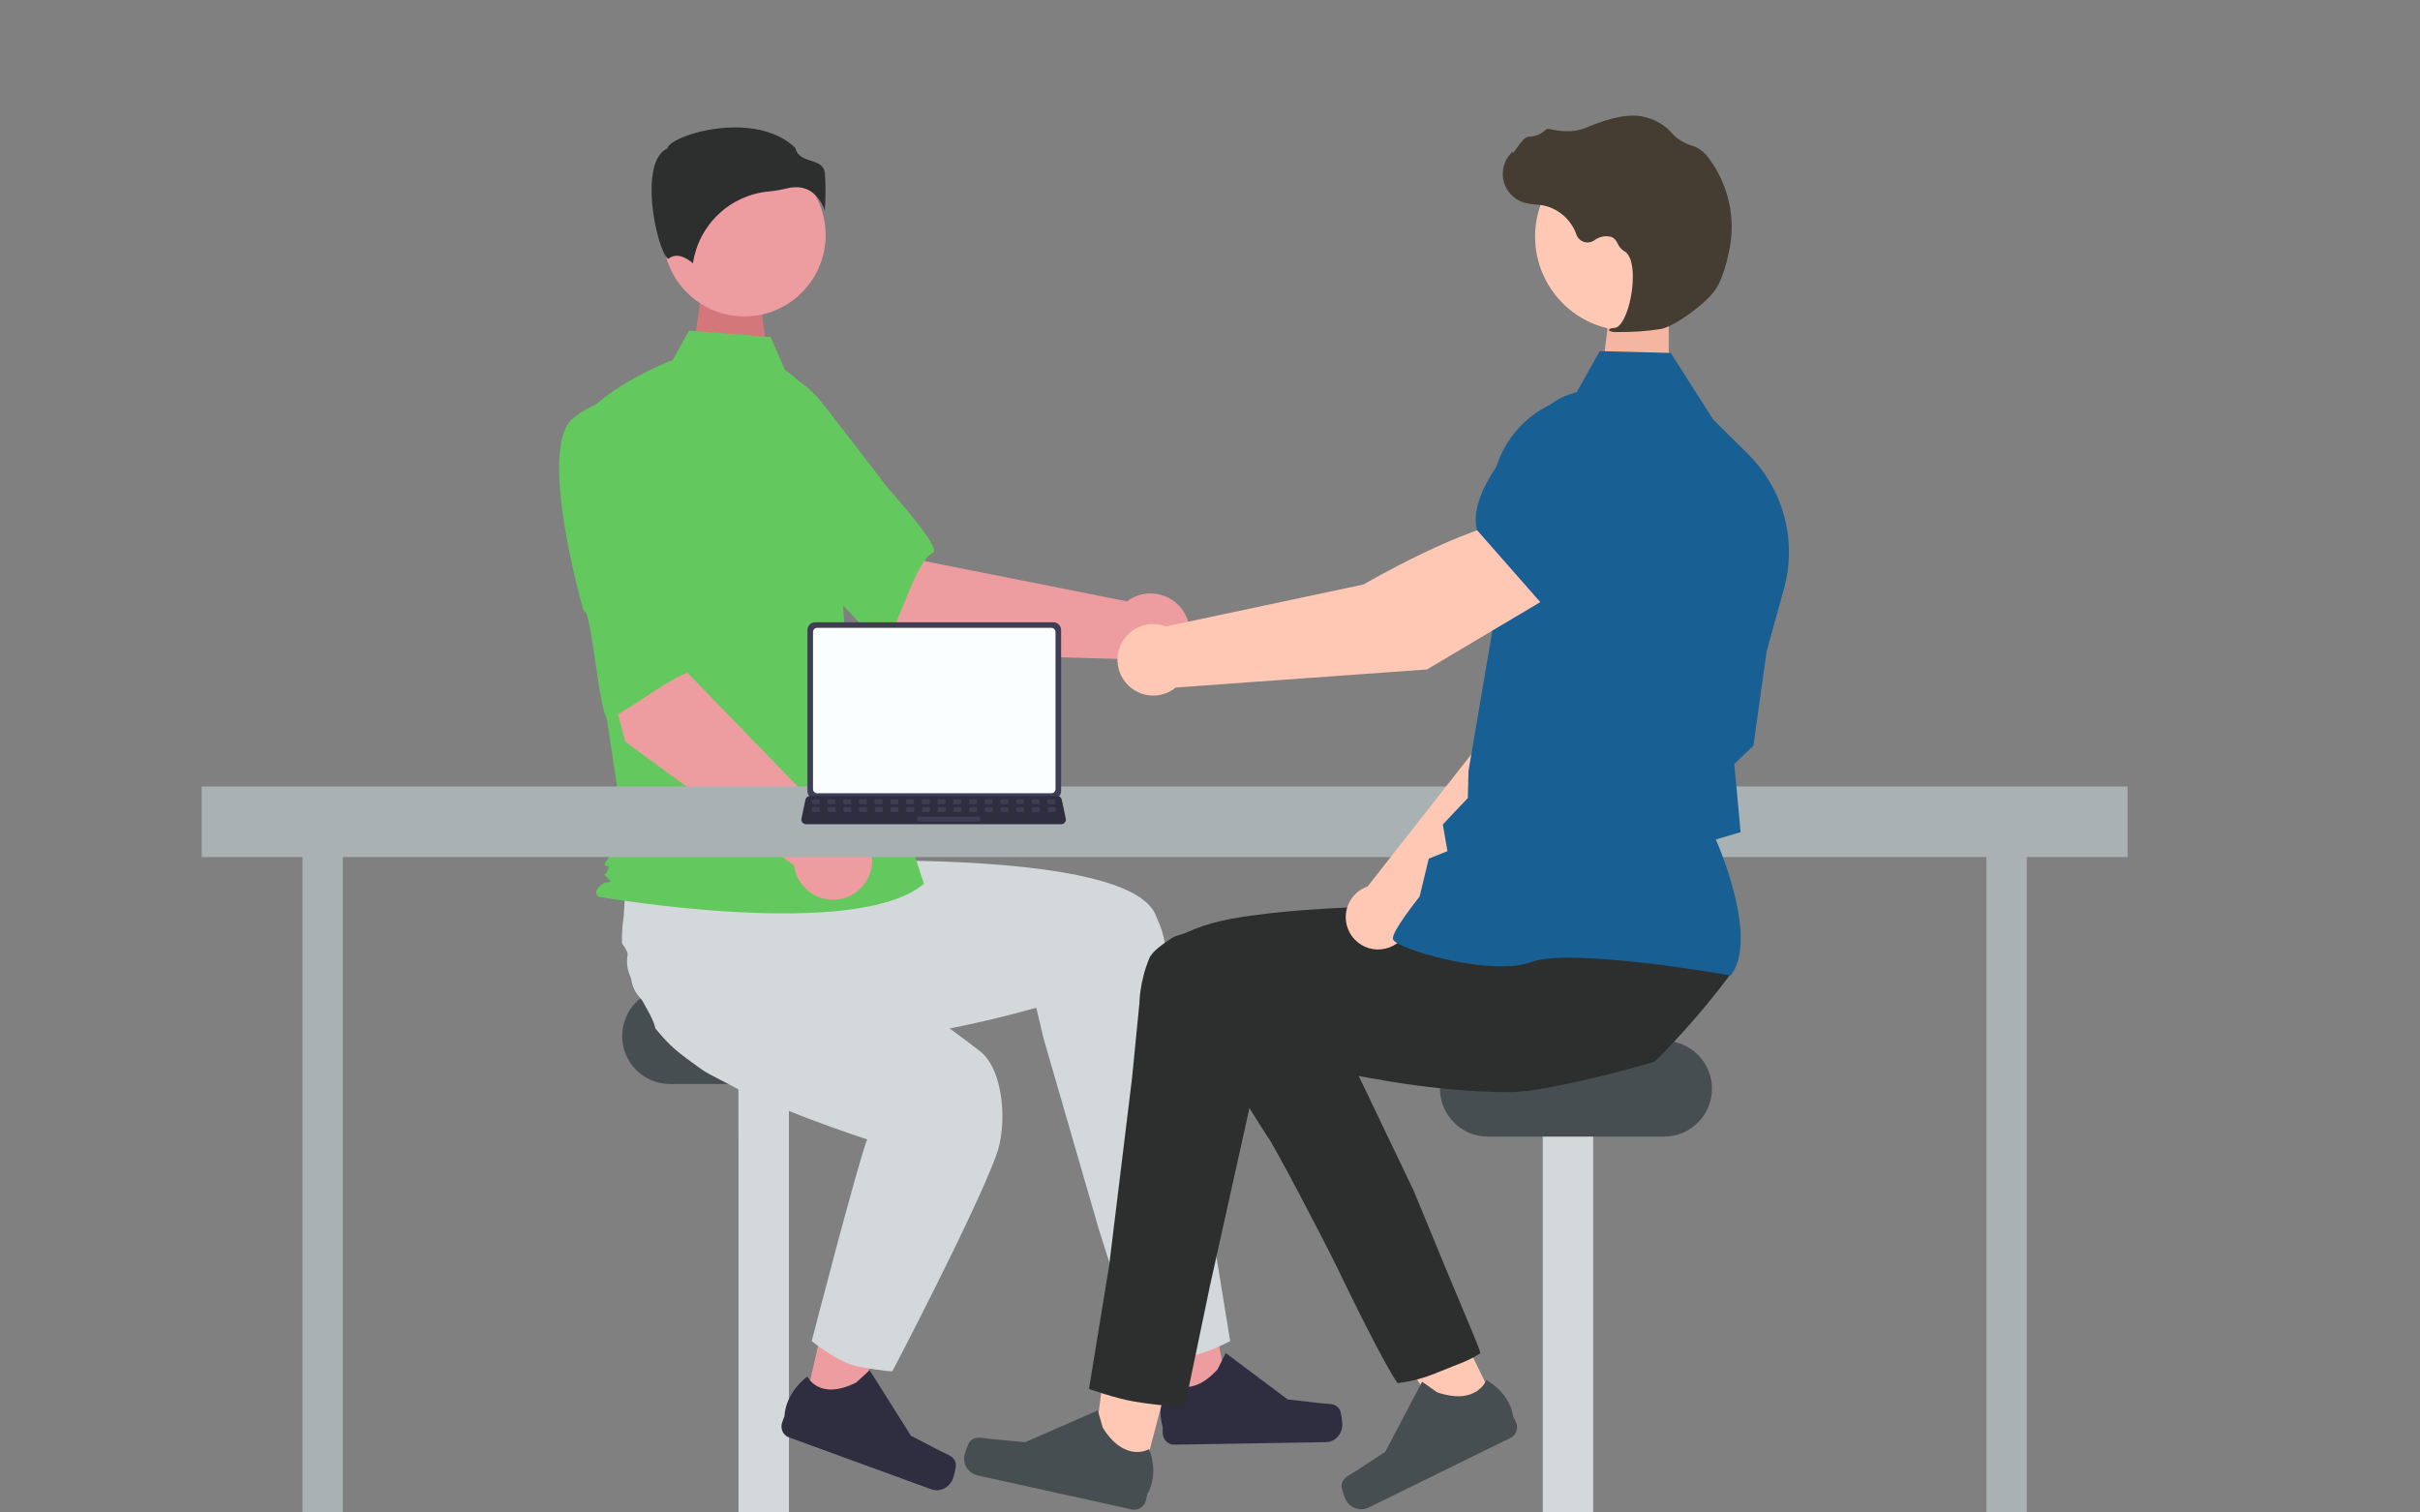 <svg fill="none" height="150" viewBox="0 0 240 150" width="240" xmlns="http://www.w3.org/2000/svg" xmlns:xlink="http://www.w3.org/1999/xlink"><rect x="0" y="0" width="240" height="150" fill="#808080" stroke="none"/><clipPath id="a"><path d="m0 0h240v150h-240z"/></clipPath><g clip-path="url(#a)"><path d="m83.931 97.998h-17.486c-2.62 0-4.744 2.128-4.744 4.753 0 2.625 2.124 4.753 4.744 4.753h17.486c2.62 0 4.744-2.128 4.744-4.753s-2.124-4.753-4.744-4.753z" fill="#464e52"/><path d="m78.24 105v48.766c-1.625 1.174-3.302 1.923-5 2.234v-51z" fill="#d3d9db"/><path d="m78.24 105v7.891c-1.665.174-3.343.139-5-.104v-7.787z" fill="#d3d9db"/><path d="m79.518 140.52 4.623 1.059 6.444-18.015-6.823-1.564z" fill="#ed9da0"/><path d="m94.79 145.181c.05.305-.173 1.15-.281 1.445-.33.905-1.292 1.386-2.147 1.074l-14.135-5.155c-.584-.213-.874-.886-.649-1.504l.227-.623s-.017-2.127 2.264-3.909c0 0 1.13 2.459 4.836.605l1.34-1.224 4.096 6.498 3.013 1.566c.659.343 1.311.462 1.435 1.227z" fill="#2f2e41"/><path d="m117.812 142.23 4.515-1.451-3.662-18.779-6.665 2.141z" fill="#ed9da0"/><path d="m132.862 139.804c.156.267.25 1.136.255 1.45.016.963-.709 1.757-1.62 1.772l-15.043.248c-.621.01-1.134-.514-1.144-1.172l-.011-.663s-.777-1.98.714-4.46c0 0 1.936 1.891 4.732-1.168l.812-1.622 6.152 4.601 3.374.383c.738.084 1.389-.038 1.779.631z" fill="#2f2e41"/><path d="m97.201 104.263c2.408 1.896 2.742 7.532 1.53 10.495-2.2 5.902-10.232 21.242-10.232 21.242s-.968 0-3.468-.5c-1.961-.392-4.532-2.5-4.532-2.5s4.532-17.5 5.5-20c-2-.676-4.5-1.5-8-2.924-1.783-.949-2.76-.761-4.5-1.875-.944-.602-3.113-1.553-4-2.201-2.3-1.669-2.926-2.094-4.5-4-.214-1.074-1.223-2.48-2.079-4.241l-.002-.001c-.361-.739-.632-1.393-.694-1.847-.361-2.618 1.767-2.932 1.671-5.574.428-.638.906-1.241 1.429-1.803.087-.094.175-.188.268-.283l5.425-6.729 3.36 1.792 5.114 2.728 5.541 2.954-2.559 4.767s4.085 2.622 9.032 6.264c1.328.978 4.307 3.14 5.696 4.235z" fill="#d3d9db"/><path d="m158 105v48.766c-1.625 1.174-3.302 1.923-5 2.234v-51z" fill="#d3d9db"/><path d="m165.039 103.217h-17.487c-2.62 0-4.743 2.128-4.743 4.753 0 2.624 2.123 4.752 4.743 4.752h17.487c2.619 0 4.743-2.128 4.743-4.752 0-2.625-2.124-4.753-4.743-4.753z" fill="#464e52"/><path d="m118 108.5 4 24.5s-2.224 1.206-4 1.5c-1.744.289-5 0-5 0l-4-12.5-5.5-18.992-.728-3.07s-3.522 1.044-8.505 2.045c-1.814.365-3.819.723-5.923 1.025-2.249.321-4.608.576-6.952.699-1.118.06-2.232.089-3.33.08-2.837-.019-5.562-.285-7.949-.919-.796-.749-3.196-1.769-4.915-2.702h-.002c-.722-.392-1.321-.766-1.635-1.1-1.812-1.92-.264-3.416-1.875-5.511-.022-.769.018-1.538.117-2.3.017-.127.033-.255.054-.386l.508-8.641 3.773-.499 5.741-.76 6.219-.824.684 5.372s4.842-.246 10.977-.164c9.854.134 23.04 1.118 24.825 5.342.168.397.335.798.503 1.198.398.958.938 4.108 1.183 6.108.77 6.287 1.73 10.5 1.73 10.5z" fill="#d3d9db"/><path d="m90.472 64.78-11.916-10.139 7.753-7.861 5.409 8.876 20.049 3.982c.602-.455 1.324-.724 2.077-.774.753-.051 1.504.119 2.162.489.658.37 1.195.923 1.544 1.593.35.67.497 1.427.424 2.18-.072.752-.362 1.467-.833 2.058-.471.59-1.104 1.031-1.821 1.267-.716.236-1.486.259-2.215.064-.729-.194-1.386-.597-1.891-1.159z" fill="#ed9da0"/><path d="m68.024 41.314c-1.377 4.489 11.738 15.194 11.738 15.194.146-1.078 7.582 8.214 8.088 7.373 1.438-2.392 3.02-8.304 4.68-9.059.949-.432-4.496-6.438-4.496-6.438s-2.778-3.682-6.446-8.349c-1.012-1.339-2.346-2.399-3.878-3.082-1.531-.683-3.211-.967-4.881-.825 0 0-3.428.698-4.805 5.186z" fill="#63c85e"/><path d="m68.155 34.177.845-1.177.5-3.5 6 1 .494 3.932z" fill="#d4777b"/><path d="m73.823 31.378c4.451 0 8.059-3.615 8.059-8.075s-3.608-8.075-8.059-8.075c-4.451 0-8.059 3.615-8.059 8.075s3.608 8.075 8.059 8.075z" fill="#ed9da0"/><path d="m77.853 36.714c1.736 1.034 2.775 2.934 3.371 4.868 1.104 3.58 1.768 7.281 1.979 11.022l.63 11.2 7.799 23.847c-6.76 5.731-32.167 1.302-32.167 1.302s-.78-.261 0-1.042c.78-.781 1.539-.089.759-.871s-.242.089.018-.692c.26-.781 0-.261-.26-.521-.26-.261 2.013-2.605 2.013-2.605l-2.08-13.688-2.6-27.611c3.12-3.907 9.394-6.21 9.394-6.21l1.621-2.924 8.106.65z" fill="#63c85e"/><path d="m80.467 19.013c.626.468 1.091 1.121 1.327 1.867.091-1.22.097-2.444.017-3.664-.095-.858-.698-1.05-1.395-1.274-.63-.202-1.343-.43-1.534-1.262-2.533-2.469-6.944-2.345-9.962-1.483-1.661.474-2.616 1.083-2.702 1.44l-.018.073-.067.034c-1.28.641-1.529 2.667-1.513 4.252.031 2.988 1.061 6.381 1.641 6.657.031.015.038.009.052-.002.874-.699 1.939.053 2.407.462.276-1.857 1.166-3.568 2.526-4.859 1.36-1.291 3.114-2.088 4.979-2.264.609-.059 1.214-.161 1.809-.304.302-.078.612-.119.924-.121.537-.008 1.063.148 1.509.449z" fill="#2d2f2f"/><path d="m70.311 76.945-2.465-1.265c-.132-.094-.226-.233-.264-.391-.038-.158-.019-.324.055-.469.074-.145.197-.258.348-.319.15-.061.318-.066.471-.013l2.465 1.265c.132.094.226.233.264.391.038.158.019.324-.055.469-.074.145-.197.258-.348.319-.15.061-.318.066-.471.013z" fill="#6c63ff"/><path d="m62.014 73.556-4.056-15.127 10.838-2.055-.583 10.383 14.24 14.69c.754-.031 1.5.159 2.149.545.648.387 1.17.954 1.502 1.633.332.679.459 1.44.367 2.19-.092.75-.401 1.457-.887 2.035s-1.13 1.001-1.853 1.219c-.723.217-1.493.22-2.216.006-.724-.213-1.37-.633-1.86-1.208-.49-.575-.802-1.28-.899-2.03z" fill="#ed9da0"/><path d="m56.85 41.468c-3.679 2.91 1.043 19.185 1.043 19.185.731-.804 1.581 11.076 2.474 10.671 2.539-1.15 7.194-5.114 8.989-4.791 1.026.185-.049-7.858-.049-7.858s-.198-4.611-.569-10.54c-.074-1.678-.571-3.31-1.443-4.744-.873-1.434-2.094-2.623-3.549-3.457 0 0-3.216-1.377-6.895 1.533z" fill="#63c85e"/><path d="m20 78h191v7h-191z" fill="#a9b1b3"/><path d="m137.462 122.239c-.761.369-1.529.725-2.303 1.068-1.288-.732-2.56-1.498-3.825-2.281l4.692-2.065z" fill="#ffb6b6"/><path d="m113.187 146.978-4.986-1.285 2.659-19.843 7.358 1.897z" fill="#ffc8b5"/><path d="m96.212 142.935c-.213.225-.484 1.043-.553 1.344-.211.926.368 1.842 1.294 2.046l15.287 3.371c.631.139 1.26-.26 1.404-.892l.145-.637s1.192-1.746.172-4.449c0 0-2.356 1.421-4.588-2.11l-.501-1.733-7.201 3.155-3.517-.333c-.769-.073-1.409-.326-1.942.238z" fill="#464e52"/><path d="m171.67 96.555c-.763 1.025-1.55 2.03-2.361 3.014-.748.908-1.515 1.798-2.303 2.671-.325.361-.655.721-.991 1.077-.62.666-1.253 1.32-1.9 1.963-1.164.367-3.523 1.014-6.051 1.618-1.84.438-3.769.853-5.395 1.118-.91.164-1.831.262-2.755.294-1.097.01-2.212-.02-3.33-.08-1.261-.067-2.524-.171-3.772-.305-3.246-.342-6.39-.873-9.102-1.419-.994-.197-1.928-.399-2.787-.594-1.628-.368-2.99-.71-3.975-.971-1.111-.291-1.744-.479-1.744-.479l-1.204 5.038-4 18-2.5 12s-2 0-5-.5c-1.86-.31-4.5-1.251-4.5-1.251l2-12.249 2.271-18.602.729-7.398s0-2.13 1-4.5c.285-.675 1.462-1.48 2.271-2 .387-.244.941-.312 1.358-.5 2.316-1.057 4.37-1.464 8.13-1.905.311-.035.623-.071.937-.104 3.113-.328 6.415-.498 9.503-.576 1.545-.039 3.037-.054 4.425-.056.448 0 .884.001 1.308.004h.002c1.144.006 2.197.022 3.123.041.181.004.355.009.527.013h.001c.116.002.229.006.341.007 2.026.052 3.268.116 3.268.116l.482-3.787.099-.764.093-.727v-.002l.011-.091.076-.002 1.339-.026 11.259-.22 6.15-.121-.975 4.186-1.609 6.907c.164 1.092 5.607.237 5.551 1.163z" fill="#2d2f2f"/><path d="m148.729 140.066-4.626 2.261-10.867-16.814 6.826-3.337z" fill="#ffc8b5"/><path d="m133.051 147.319c-.026.308.272 1.117.406 1.395.413.856 1.436 1.21 2.287.792l14.052-6.9c.58-.285.822-.989.541-1.572l-.284-.588s-.158-2.109-2.64-3.585c0 0-.956 2.579-4.903 1.212l-1.472-1.043-3.661 6.958-2.957 1.934c-.647.423-1.304.624-1.369 1.397z" fill="#464e52"/><path d="m140.202 118.093c5.232 12.776 6.32 15.027 6.619 16.105-1.174.789-2.251 1.087-3.916 1.781-1.664.693-2.741.991-4.309 1.194-1.579-2.347-4.843-9.1-5.93-11.351-1.437-2.975-6.638-12.856-6.941-13.053h-.002c-.815-1.275-1.647-2.603-2.485-3.97-.012-.019-.023-.038-.034-.057-.215-.347-.429-.698-.642-1.051-1.34-2.211-2.685-4.516-3.988-6.869l3.469-1.528 6.451-2.84 1.112-.489 3.024 6.316 2.697 5.634.6 1.253z" fill="#2d2f2f"/><path d="m139.812 91.564 16.278-15.727 4.511-12.799-6.655-2.899c-3.418 3.28-7.113 13.498-7.113 13.498l-11.201 14.278c-.087.03-.174.062-.26.1-.504.223-.943.572-1.273 1.015-.331.442-.541.963-.612 1.51-.071.548 0 1.105.207 1.617.206.512.541.962.972 1.307s.944.572 1.488.66c.544.088 1.102.034 1.619-.157.518-.191.977-.512 1.334-.933.358-.421.6-.927.705-1.469z" fill="#ffc8b5"/><path d="m152.073 61.566 8.441 2.685.032-.005c3.142-.527 5.749-5.668 7.382-9.888.538-1.392.528-2.936-.028-4.321-.555-1.385-1.615-2.507-2.964-3.139-.999-.46-2.106-.63-3.196-.492s-2.12.578-2.974 1.272l-4.334 3.549z" fill="#6c63ff"/><path d="m166.339 36.177-.845-1.177v-3h-6l-.494 3.932z" fill="#f5b6a1"/><path d="m171.634 96.744.05-.066c2.633-3.499-.969-12.166-1.513-13.423l2.449-.727-.427-4.671-.206-2.083 1.904-1.812.006-.046 1.31-9.336 1.713-6.179c.646-2.336.66-4.802.04-7.145-.62-2.343-1.851-4.479-3.567-6.188l-3.502-3.484-4.196-6.58-7.036-.182-2.53 4.503c-2.352.481-4.462 1.774-5.961 3.653-1.499 1.879-2.293 4.226-2.243 6.631l.238 11.987-2.524 14.852-.071 2.698-2.478 2.62.458 2.648-1.853.74-.907 3.763c-.346.434-2.633 3.331-2.654 4.138-.003.121.083.241.271.376 1.481 1.061 9.755 3.361 13.479 1.978 3.967-1.471 19.513 1.292 19.67 1.32z" fill="#186094"/><path d="m161.563 32.804c5.147 0 9.32-4.181 9.32-9.338 0-5.157-4.173-9.338-9.32-9.338-5.148 0-9.321 4.181-9.321 9.338 0 5.157 4.173 9.338 9.321 9.338z" fill="#ffc8b5"/><path d="m160.426 32.929c1.443.022 2.886-.079 4.312-.302 1.414-.288 4.576-2.61 5.458-4.007.655-1.038 1.073-2.659 1.309-3.836.318-1.558.306-3.165-.035-4.717-.342-1.553-1.005-3.016-1.946-4.296-.362-.535-.862-.962-1.446-1.236-.052-.02-.106-.038-.159-.054-.852-.225-1.617-.699-2.198-1.362-.112-.134-.234-.26-.365-.377-.656-.555-1.434-.946-2.27-1.142-1.349-.362-3.302-.003-5.804 1.069-1.257.538-2.632.343-3.69.114-.059-.011-.12-.007-.177.012s-.109.054-.148.099c-.45.423-1.043.66-1.661.663-.378.017-.774.541-1.254 1.225-.108.155-.235.336-.327.447l-.012-.212-.214.236c-.336.371-.573.822-.688 1.309-.116.488-.107.997.027 1.48s.387.924.737 1.283c.349.358.784.622 1.262.767.381.101.77.164 1.163.186.238.021.484.044.72.085.757.155 1.461.505 2.043 1.014s1.023 1.161 1.278 1.892c.061.169.159.322.288.446.128.125.284.218.454.273.171.055.352.07.529.044s.346-.093.493-.195c.246-.192.534-.321.841-.377.306-.056.621-.037.919.056.257.143.457.37.566.644.134.305.354.563.634.741.958.495 1.024 2.687.68 4.515-.331 1.762-.987 3.036-1.594 3.099-.467.048-.521.082-.554.165l-.031.074.053.069c.258.094.533.131.807.108z" fill="#453c32"/><path d="m154.388 58.743-3.594-7.178c-5.216.357-15.569 6.4-15.569 6.4l-19.588 4.161c-.581-.224-1.209-.29-1.823-.193s-1.192.355-1.675.747c-.483.392-.854.905-1.077 1.486-.222.582-.288 1.212-.19 1.827s.356 1.194.748 1.677c.392.483.904.855 1.485 1.077s1.21.287 1.824.188c.613-.099 1.19-.358 1.673-.751l24.917-1.79z" fill="#ffc8b5"/><path d="m152.939 59.923 9.386-6.988 1.653-5.969c.32-1.173.307-2.413-.039-3.578-.346-1.166-1.01-2.211-1.918-3.019-1.238-1.086-2.842-1.661-4.486-1.607-1.645.053-3.208.73-4.374 1.894-3.531 3.532-7.56 8.46-6.695 11.877l.009.035z" fill="#186094"/><path d="m80.074 62.48v15.974c0.0.204.081.399.225.543.144.144.339.225.542.225h23.625c.204-0.0.398-.081.542-.225.144-.144.225-.339.225-.543v-15.974c-.001-.203-.082-.398-.225-.542-.144-.144-.339-.225-.542-.225h-23.625c-.203 0-.398.081-.541.225-.144.144-.225.339-.225.542z" fill="#3f3d56"/><path d="m80.628 62.679v15.578c0.0.109.043.213.12.29.077.077.181.12.289.12h23.232c.109-0.0.213-.043.29-.12.076-.077.12-.181.12-.29v-15.578c0-.109-.043-.213-.12-.29s-.181-.12-.29-.121h-23.232c-.109 0-.213.044-.29.121-.077.077-.12.181-.12.29z" fill="#fafeff"/><path d="m79.58 81.569c.043.054.098.098.161.128.063.03.131.045.201.045h25.298c.069-0.0.137-.016.2-.045.062-.03.117-.073.161-.127.043-.054.074-.117.091-.184.016-.067.017-.138.003-.205l-.393-1.869c-.016-.076-.051-.147-.102-.206s-.115-.105-.188-.133c-.052-.021-.109-.031-.165-.031h-24.514c-.057-0-.113.011-.165.031-.073.028-.137.073-.188.133-.051.059-.086.13-.102.206l-.393 1.869c-.014.068-.013.138.004.205.017.067.048.13.091.184z" fill="#2f2e41"/><g fill="#3f3d56"><path d="m103.979 79.746h.597c.05 0 .091-.041.091-.091v-.286c0-.05-.041-.091-.091-.091h-.597c-.051 0-.091.041-.091.091v.286c0 .05.04.091.091.091z"/><path d="m102.42 79.746h.598c.05 0 .09-.041.09-.091v-.286c0-.05-.04-.091-.09-.091h-.598c-.05 0-.091.041-.091.091v.286c0 .05.041.091.091.091z"/><path d="m100.862 79.746h.598c.05 0 .091-.041.091-.091v-.286c0-.05-.041-.091-.091-.091h-.598c-.05 0-.09.041-.09.091v.286c0 .05.04.091.09.091z"/><path d="m99.304 79.746h.598c.05 0 .091-.041.091-.091v-.286c0-.05-.041-.091-.091-.091h-.598c-.05 0-.091.041-.091.091v.286c0 .05.041.091.091.091z"/><path d="m97.745 79.746h.598c.05 0 .091-.041.091-.091v-.286c0-.05-.041-.091-.091-.091h-.598c-.05 0-.091.041-.091.091v.286c0 .05.041.091.091.091z"/><path d="m96.187 79.746h.598c.05 0 .091-.041.091-.091v-.286c0-.05-.041-.091-.091-.091h-.598c-.05 0-.091.041-.091.091v.286c0 .05.041.091.091.091z"/><path d="m94.629 79.746h.598c.05 0 .091-.041.091-.091v-.286c0-.05-.041-.091-.091-.091h-.598c-.05 0-.091.041-.091.091v.286c0 .05.041.091.091.091z"/><path d="m93.07 79.746h.598c.05 0 .091-.041.091-.091v-.286c0-.05-.041-.091-.091-.091h-.598c-.05 0-.091.041-.091.091v.286c0 .05.041.091.091.091z"/><path d="m91.512 79.746h.598c.05 0 .091-.041.091-.091v-.286c0-.05-.041-.091-.091-.091h-.598c-.05 0-.091.041-.091.091v.286c0 .05.041.091.091.091z"/><path d="m89.954 79.746h.598c.05 0 .091-.041.091-.091v-.286c0-.05-.041-.091-.091-.091h-.598c-.05 0-.091.041-.091.091v.286c0 .05.041.091.091.091z"/><path d="m88.396 79.746h.598c.05 0 .091-.041.091-.091v-.286c0-.05-.041-.091-.091-.091h-.598c-.05 0-.091.041-.091.091v.286c0 .05.041.091.091.091z"/><path d="m86.837 79.746h.598c.05 0 .091-.041.091-.091v-.286c0-.05-.041-.091-.091-.091h-.598c-.05 0-.091.041-.091.091v.286c0 .05.041.091.091.091z"/><path d="m85.278 79.746h.598c.05 0 .091-.041.091-.091v-.286c0-.05-.041-.091-.091-.091h-.598c-.05 0-.091.041-.091.091v.286c0 .05.041.091.091.091z"/><path d="m83.721 79.746h.598c.05 0 .091-.041.091-.091v-.286c0-.05-.041-.091-.091-.091h-.598c-.05 0-.091.041-.091.091v.286c0 .05.041.091.091.091z"/><path d="m82.162 79.746h.598c.05 0 .091-.041.091-.091v-.286c0-.05-.041-.091-.091-.091h-.598c-.05 0-.091.041-.091.091v.286c0 .05.041.091.091.091z"/><path d="m80.604 79.746h.598c.05 0 .091-.041.091-.091v-.286c0-.05-.041-.091-.091-.091h-.598c-.05 0-.091.041-.091.091v.286c0 .05.041.091.091.091z"/><path d="m103.997 80.527h.598c.05 0 .091-.041.091-.091v-.286c0-.05-.041-.091-.091-.091h-.598c-.05 0-.091.041-.091.091v.286c0 .05.041.091.091.091z"/><path d="m102.439 80.527h.597c.05 0 .091-.041.091-.091v-.286c0-.05-.041-.091-.091-.091h-.597c-.051 0-.091.041-.091.091v.286c0 .05.04.091.091.091z"/><path d="m100.88 80.527h.598c.05 0 .09-.041.09-.091v-.286c0-.05-.04-.091-.09-.091h-.598c-.05 0-.091.041-.091.091v.286c0 .05.041.091.091.091z"/><path d="m99.322 80.527h.598c.05 0 .091-.041.091-.091v-.286c0-.05-.041-.091-.091-.091h-.598c-.05 0-.091.041-.091.091v.286c0 .05.041.091.091.091z"/><path d="m97.764 80.527h.598c.05 0 .091-.041.091-.091v-.286c0-.05-.041-.091-.091-.091h-.598c-.05 0-.091.041-.091.091v.286c0 .05.041.091.091.091z"/><path d="m96.205 80.527h.598c.05 0 .091-.041.091-.091v-.286c0-.05-.041-.091-.091-.091h-.598c-.05 0-.091.041-.091.091v.286c0 .05.041.091.091.091z"/><path d="m94.648 80.527h.598c.05 0 .091-.041.091-.091v-.286c0-.05-.041-.091-.091-.091h-.598c-.05 0-.091.041-.091.091v.286c0 .05.041.091.091.091z"/><path d="m93.089 80.527h.598c.05 0 .091-.041.091-.091v-.286c0-.05-.041-.091-.091-.091h-.598c-.05 0-.091.041-.091.091v.286c0 .05.041.091.091.091z"/><path d="m91.53 80.527h.598c.05 0 .091-.041.091-.091v-.286c0-.05-.041-.091-.091-.091h-.598c-.05 0-.091.041-.091.091v.286c0 .05.041.091.091.091z"/><path d="m89.972 80.527h.598c.05 0 .091-.041.091-.091v-.286c0-.05-.041-.091-.091-.091h-.598c-.05 0-.091.041-.091.091v.286c0 .05.041.091.091.091z"/><path d="m88.414 80.527h.598c.05 0 .091-.041.091-.091v-.286c0-.05-.041-.091-.091-.091h-.598c-.05 0-.091.041-.091.091v.286c0 .05.041.091.091.091z"/><path d="m86.856 80.527h.598c.05 0 .091-.041.091-.091v-.286c0-.05-.041-.091-.091-.091h-.598c-.05 0-.091.041-.091.091v.286c0 .05.041.091.091.091z"/><path d="m85.297 80.527h.598c.05 0 .091-.041.091-.091v-.286c0-.05-.041-.091-.091-.091h-.598c-.05 0-.091.041-.091.091v.286c0 .05.041.091.091.091z"/><path d="m83.738 80.527h.598c.05 0 .091-.041.091-.091v-.286c0-.05-.041-.091-.091-.091h-.598c-.05 0-.091.041-.091.091v.286c0 .05.041.091.091.091z"/><path d="m82.181 80.527h.598c.05 0 .091-.041.091-.091v-.286c0-.05-.041-.091-.091-.091h-.598c-.05 0-.091.041-.091.091v.286c0 .05.041.091.091.091z"/><path d="m80.622 80.527h.598c.05 0 .091-.041.091-.091v-.286c0-.05-.041-.091-.091-.091h-.598c-.05 0-.091.041-.091.091v.286c0 .05.041.091.091.091z"/><path d="m91.063 81.465h6.052c.05 0 .091-.041.091-.091v-.286c0-.05-.041-.091-.091-.091h-6.052c-.05 0-.091.041-.091.091v.286c0 .05.041.091.091.091z"/></g><path d="m197 81h4v73h-4z" fill="#a9b1b3"/><path d="m30 81h4v73h-4z" fill="#a9b1b3"/></g></svg>
